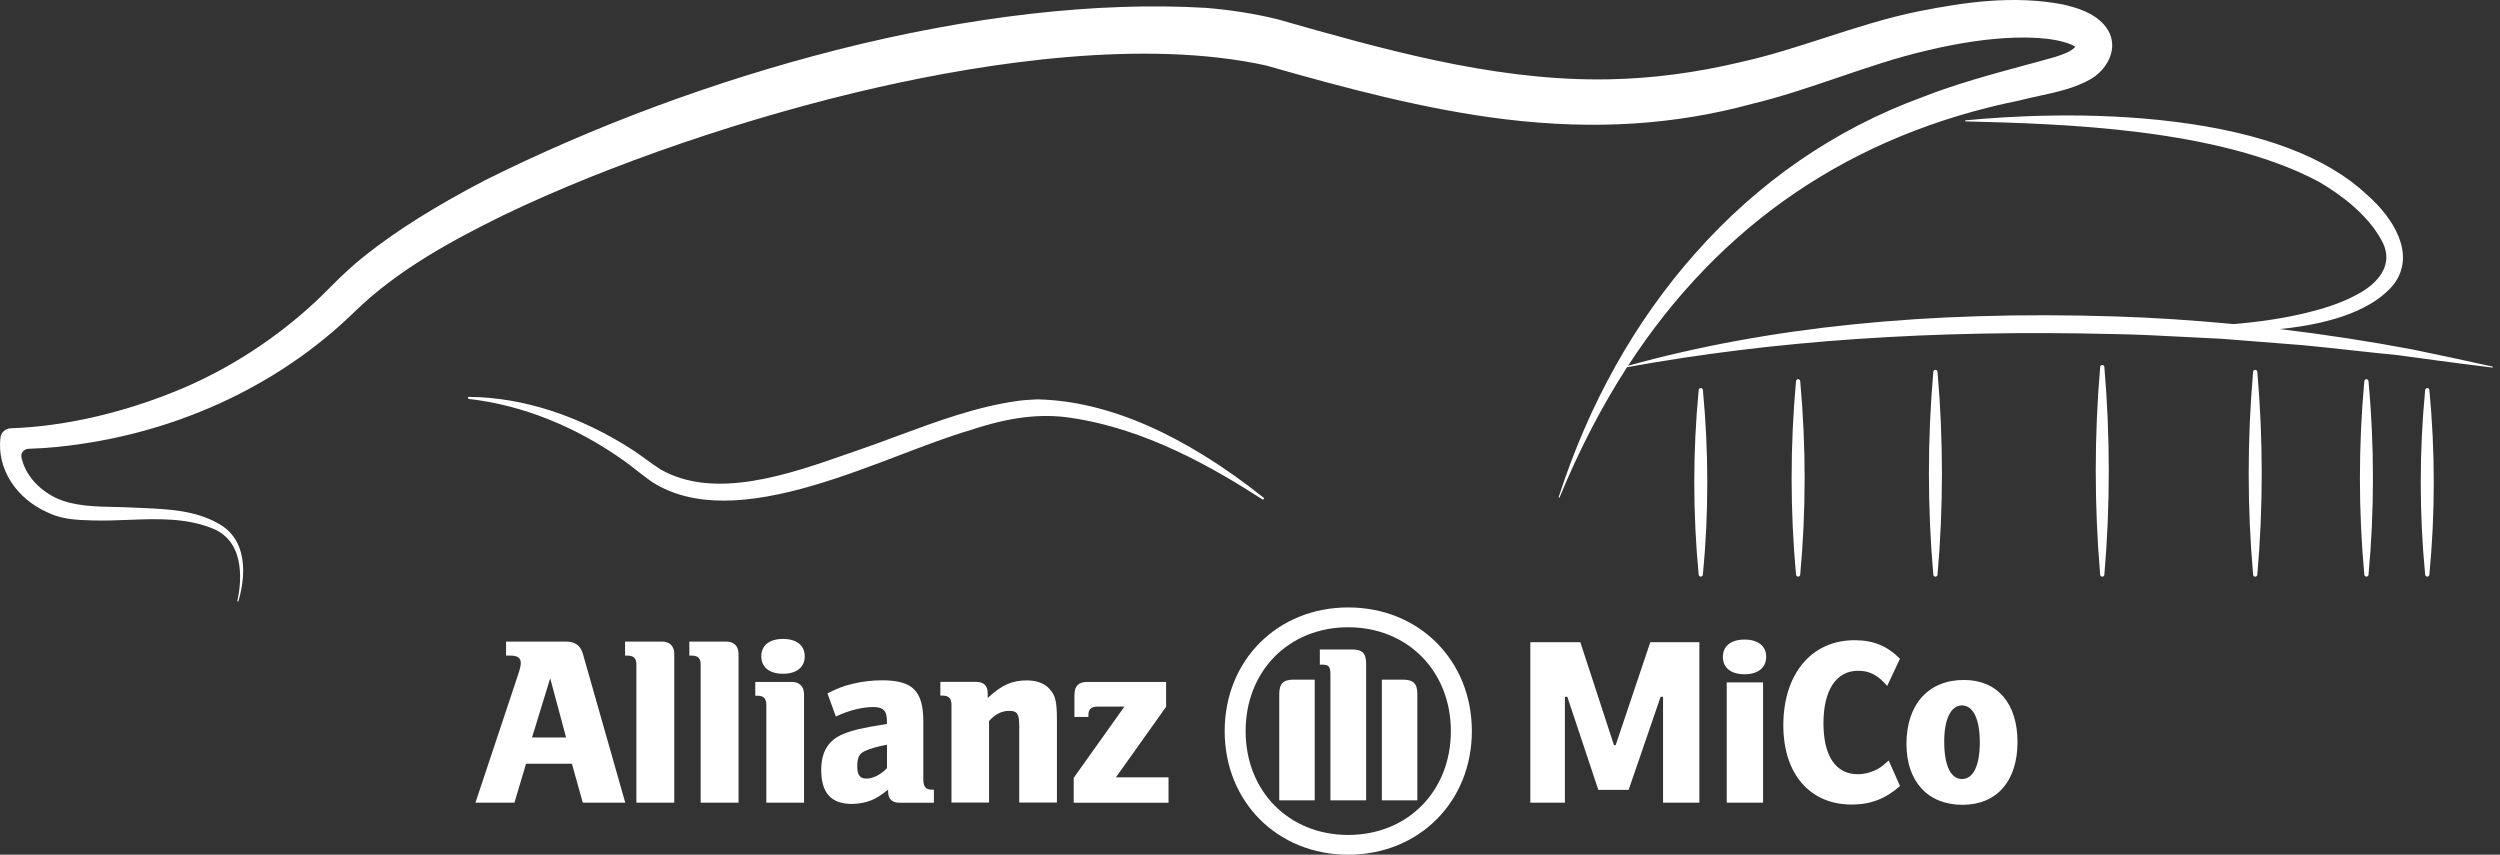 <svg width="117" height="40" viewBox="0 0 117 40" fill="none" xmlns="http://www.w3.org/2000/svg">
<rect x="0" y="0" width="117" height="40" fill="#333333" stroke="none"/>
<path d="M90.989 34.714C90.989 33.645 91.304 33.014 91.822 33.014C92.34 33.014 92.655 33.645 92.655 34.736C92.655 35.827 92.352 36.458 91.822 36.458C91.292 36.458 90.989 35.827 90.989 34.711M89.222 34.816C89.222 36.571 90.223 37.665 91.843 37.665C93.464 37.665 94.419 36.541 94.419 34.727C94.419 32.913 93.473 31.822 91.911 31.822C90.245 31.822 89.222 32.971 89.222 34.816ZM88.388 35.594C88.018 35.931 87.849 36.032 87.509 36.145C87.329 36.2 87.139 36.234 86.946 36.234C85.911 36.234 85.338 35.379 85.338 33.847C85.338 32.315 85.923 31.393 86.958 31.393C87.497 31.393 87.871 31.583 88.321 32.101L88.918 30.829C88.312 30.223 87.669 29.962 86.793 29.962C84.777 29.962 83.46 31.537 83.46 33.948C83.46 36.213 84.698 37.653 86.658 37.653C87.546 37.653 88.245 37.383 88.921 36.786L88.391 35.591L88.388 35.594ZM82.658 30.731C82.658 30.235 82.275 29.932 81.644 29.932C81.013 29.932 80.63 30.235 80.63 30.744C80.63 31.252 81.013 31.555 81.644 31.555C82.275 31.555 82.658 31.252 82.658 30.734M82.511 31.935H80.811V37.564H82.511V31.935ZM71.616 37.564H73.237V32.609H73.35L74.802 36.966H76.22L77.717 32.609H77.831V37.564H79.531V30.054H77.234L75.613 34.874H75.534L73.959 30.054H71.619V37.564H71.616Z" fill="white"/>
<path d="M26.493 34.512H24.9L25.749 31.743L26.493 34.512ZM24.076 37.564L24.619 35.744H26.766L27.274 37.564H29.262L27.286 30.624C27.173 30.217 26.925 30.027 26.496 30.027H23.684V30.683H23.92C24.214 30.683 24.373 30.796 24.373 31.023C24.373 31.17 24.34 31.292 24.227 31.632L22.251 37.564H24.083H24.076Z" fill="white"/>
<path d="M31.556 37.564V30.603C31.556 30.241 31.342 30.027 30.993 30.027H29.253V30.683H29.366C29.66 30.683 29.783 30.808 29.783 31.099V37.564H31.556Z" fill="white"/>
<path d="M34.564 37.564V30.603C34.564 30.241 34.35 30.027 34 30.027H32.261V30.683H32.374C32.668 30.683 32.791 30.808 32.791 31.099V37.564H34.564Z" fill="white"/>
<path d="M37.662 30.717C37.662 30.209 37.288 29.902 36.645 29.902C36.002 29.902 35.629 30.209 35.629 30.717C35.629 31.226 36.011 31.532 36.645 31.532C37.279 31.532 37.662 31.226 37.662 30.717ZM37.629 37.565V32.491C37.629 32.13 37.414 31.915 37.065 31.915H35.347V32.559H35.448C35.742 32.559 35.864 32.694 35.864 32.988V37.565H37.625H37.629Z" fill="white"/>
<path d="M41.511 34.853V35.95C41.217 36.257 40.855 36.437 40.549 36.437C40.243 36.437 40.12 36.278 40.12 35.861C40.12 35.445 40.209 35.252 40.528 35.126C40.763 35.025 41.07 34.933 41.511 34.853ZM39.125 33.53C39.713 33.248 40.356 33.089 40.864 33.089C41.339 33.089 41.508 33.257 41.508 33.756V33.882C40.785 33.995 40.558 34.041 40.151 34.13C39.915 34.188 39.698 34.256 39.483 34.345C38.773 34.627 38.433 35.181 38.433 36.03C38.433 37.102 38.895 37.623 39.857 37.623C40.206 37.623 40.525 37.556 40.806 37.442C41.054 37.329 41.201 37.24 41.563 36.958V37.038C41.563 37.387 41.744 37.568 42.093 37.568H43.707V36.958H43.627C43.321 36.958 43.211 36.823 43.211 36.462V33.772C43.211 32.338 42.715 31.838 41.278 31.838C40.816 31.838 40.362 31.893 39.921 31.998C39.48 32.099 39.254 32.191 38.724 32.448L39.119 33.533L39.125 33.53Z" fill="white"/>
<path d="M46.288 37.564V33.743C46.582 33.415 46.888 33.268 47.237 33.268C47.611 33.268 47.7 33.415 47.7 33.979V37.56H49.464V33.718C49.464 32.827 49.396 32.542 49.115 32.239C48.879 31.978 48.514 31.843 48.052 31.843C47.363 31.843 46.876 32.058 46.223 32.667V32.441C46.223 32.091 46.042 31.911 45.681 31.911H44.009V32.554H44.11C44.404 32.554 44.529 32.689 44.529 32.983V37.56H46.291L46.288 37.564Z" fill="white"/>
<path d="M54.687 36.378H52.225L54.574 33.078V31.914H50.892C50.476 31.914 50.283 32.107 50.283 32.524V33.553H50.938V33.452C50.938 33.192 51.073 33.069 51.358 33.069H52.623L50.249 36.403V37.567H54.687V36.381V36.378Z" fill="white"/>
<path d="M63.936 37.457V31.072C63.936 30.563 63.756 30.395 63.26 30.395H61.768V31.106H61.857C62.197 31.106 62.264 31.185 62.264 31.593V37.457H63.936ZM64.671 37.457H66.332V32.484C66.332 31.988 66.138 31.807 65.655 31.807H64.671V37.457ZM61.529 37.457V31.807H60.546C60.059 31.807 59.869 31.988 59.869 32.484V37.457H61.529ZM67.9 34.215C67.9 37.028 65.878 39.075 63.097 39.075C60.316 39.075 58.295 37.028 58.295 34.215C58.295 31.403 60.316 29.356 63.097 29.356C65.878 29.356 67.9 31.412 67.9 34.215ZM68.883 34.215C68.883 30.903 66.408 28.428 63.097 28.428C59.786 28.428 57.315 30.903 57.315 34.215C57.315 37.528 59.789 40 63.097 40C66.405 40 68.883 37.525 68.883 34.215Z" fill="white"/>
<path d="M48.601 18.692H48.506C48.228 18.707 47.885 18.723 47.627 18.763C45.695 19.032 43.842 19.722 42.05 20.383C41.52 20.579 40.972 20.785 40.433 20.972C40.203 21.051 39.967 21.134 39.728 21.217C36.929 22.2 33.443 23.426 30.895 21.958C30.674 21.814 30.448 21.652 30.23 21.493C30.034 21.352 29.832 21.204 29.633 21.073C27.146 19.464 24.491 18.597 21.948 18.573C21.921 18.567 21.899 18.594 21.899 18.619C21.899 18.646 21.918 18.668 21.942 18.671C24.445 18.953 26.978 19.967 29.266 21.609C29.456 21.747 29.648 21.897 29.835 22.044C30.056 22.216 30.282 22.393 30.515 22.556C31.495 23.181 32.638 23.429 33.866 23.429C36.525 23.429 39.572 22.268 42.185 21.272C43.346 20.831 44.445 20.411 45.398 20.135C47.242 19.519 48.696 19.342 50.108 19.553C53.597 20.062 56.736 21.86 59.079 23.371C59.101 23.386 59.132 23.38 59.147 23.358C59.162 23.337 59.159 23.306 59.138 23.291C55.401 20.325 51.857 18.778 48.608 18.692H48.601Z" fill="white"/>
<path d="M116.648 17.156C115.478 16.892 114.155 16.613 112.896 16.353C110.875 15.97 108.786 15.651 106.691 15.4C109.288 15.143 111.132 14.42 112.036 13.298C113.065 11.913 112.048 10.219 110.752 9.095C108.905 7.363 105.907 6.221 101.836 5.706C97.836 5.197 93.946 5.442 91.986 5.632C91.974 5.632 91.962 5.645 91.965 5.657C91.965 5.669 91.977 5.681 91.989 5.681C96.406 5.795 103.8 5.982 108.538 8.515C109.5 9.079 110.786 10.011 111.451 11.236C111.68 11.641 111.739 12.039 111.625 12.422C111.475 12.934 111.016 13.412 110.33 13.773C109.53 14.214 108.657 14.466 107.904 14.649C106.875 14.895 105.772 15.063 104.535 15.167C102.611 14.983 100.715 14.861 98.899 14.806C90.207 14.539 82.779 15.293 76.194 17.116C80.513 10.47 86.675 6.291 94.513 4.701C94.816 4.621 95.132 4.554 95.438 4.486C96.256 4.309 97.101 4.128 97.858 3.696C98.388 3.377 98.752 2.872 98.835 2.342C98.902 1.907 98.77 1.493 98.461 1.147C97.953 0.586 97.248 0.378 96.565 0.212C94.262 -0.235 91.946 0.099 89.787 0.531C88.295 0.831 86.835 1.306 85.419 1.763C84.145 2.176 82.828 2.602 81.496 2.899C79.395 3.402 77.321 3.674 75.327 3.711C75.147 3.714 74.966 3.717 74.785 3.717C69.679 3.717 64.653 2.286 59.789 0.902C58.742 0.644 57.578 0.46 56.429 0.368C51.364 0.068 45.379 0.755 39.124 2.345C33.492 3.779 27.819 5.88 22.717 8.427C20.386 9.643 18.603 10.761 17.109 11.941C16.603 12.336 16.073 12.817 15.442 13.457C13.513 15.428 11.157 17.045 8.628 18.139C5.923 19.291 3.111 19.95 0.496 20.045C0.251 20.054 0.052 20.238 0.021 20.483C-0.151 21.929 0.747 23.339 2.254 23.994C2.882 24.301 3.592 24.34 4.324 24.356C4.872 24.374 5.442 24.353 5.993 24.331C7.369 24.276 8.793 24.221 10.067 24.785C11.577 25.489 11.246 27.518 11.108 28.121C11.108 28.134 11.114 28.149 11.127 28.152C11.127 28.152 11.13 28.152 11.133 28.152C11.145 28.152 11.154 28.146 11.157 28.134C11.347 27.509 11.847 25.401 10.223 24.503C9.139 23.884 7.88 23.829 6.664 23.774C6.545 23.768 6.422 23.765 6.303 23.758C6.015 23.74 5.724 23.737 5.415 23.728C4.434 23.709 3.424 23.688 2.597 23.293C1.745 22.867 1.166 22.177 1.004 21.396C0.986 21.304 1.004 21.212 1.068 21.136C1.133 21.056 1.228 21.007 1.329 21.004C1.754 20.992 2.196 20.961 2.716 20.912C8.046 20.367 12.971 18.124 16.585 14.6C18.658 12.578 21.265 11.206 23.547 10.078C28.512 7.688 35.069 5.448 41.094 4.085C46.224 2.927 53.538 1.809 59.253 3.065C62.855 4.091 66.693 5.133 70.503 5.589C74.617 6.083 78.372 5.847 81.977 4.866C83.346 4.538 84.7 4.076 86.007 3.632C87.367 3.169 88.776 2.688 90.194 2.36C91.704 2.002 93.037 1.805 94.265 1.763C95.025 1.738 95.665 1.778 96.219 1.879C96.574 1.956 96.89 2.032 97.126 2.192C96.908 2.427 96.559 2.541 96.222 2.651L96.188 2.663C95.704 2.801 95.208 2.936 94.724 3.065C93.147 3.494 91.514 3.938 89.971 4.545C85.873 6.043 82.283 8.518 79.3 11.898C76.497 15.075 74.359 18.896 72.948 23.256C72.944 23.268 72.948 23.284 72.963 23.287C72.975 23.293 72.99 23.287 72.993 23.271C73.897 21.074 74.957 19.025 76.145 17.186C83.015 15.933 90.449 15.428 98.874 15.633C99.888 15.645 101.264 15.716 102.473 15.78C103.009 15.807 103.515 15.835 103.959 15.854C104.7 15.912 106.957 16.093 107.769 16.154C108.379 16.209 109.23 16.304 110.051 16.393C110.826 16.479 111.625 16.564 112.207 16.619L112.884 16.711C113.325 16.773 113.827 16.84 114.103 16.877C114.915 16.987 115.745 17.091 116.639 17.202C116.654 17.202 116.664 17.195 116.667 17.18C116.667 17.168 116.661 17.156 116.648 17.153V17.156Z" fill="white"/>
<path d="M90.578 17.307C90.526 17.307 90.483 17.347 90.48 17.399C90.204 20.561 90.204 23.757 90.48 26.897C90.483 26.949 90.529 26.989 90.578 26.989C90.627 26.989 90.673 26.949 90.676 26.897C90.952 23.757 90.952 20.561 90.676 17.399C90.673 17.347 90.627 17.307 90.578 17.307Z" fill="white"/>
<path d="M105.544 17.307C105.492 17.307 105.449 17.347 105.446 17.399C105.17 20.564 105.17 23.76 105.446 26.897C105.449 26.949 105.495 26.989 105.544 26.989C105.593 26.989 105.639 26.949 105.642 26.897C105.918 23.757 105.918 20.561 105.642 17.399C105.639 17.347 105.593 17.307 105.544 17.307Z" fill="white"/>
<path d="M84.152 17.747C84.1 17.747 84.058 17.786 84.054 17.838C83.779 20.857 83.779 23.902 84.054 26.895C84.061 26.948 84.103 26.987 84.152 26.987C84.201 26.987 84.247 26.948 84.25 26.895C84.526 23.902 84.526 20.857 84.25 17.838C84.244 17.786 84.201 17.747 84.152 17.747Z" fill="white"/>
<path d="M110.749 17.747C110.697 17.747 110.654 17.786 110.651 17.838C110.375 20.857 110.375 23.905 110.651 26.895C110.657 26.948 110.7 26.987 110.749 26.987C110.798 26.987 110.844 26.948 110.847 26.895C111.123 23.902 111.123 20.853 110.847 17.838C110.841 17.786 110.798 17.747 110.749 17.747Z" fill="white"/>
<path d="M98.386 17.082C98.334 17.082 98.291 17.122 98.288 17.174C98.012 20.41 98.012 23.682 98.288 26.896C98.291 26.948 98.337 26.988 98.386 26.988C98.435 26.988 98.481 26.948 98.484 26.896C98.76 23.682 98.76 20.413 98.484 17.174C98.481 17.122 98.435 17.082 98.386 17.082Z" fill="white"/>
<path d="M113.694 18.25C113.688 18.198 113.645 18.162 113.596 18.162C113.547 18.162 113.501 18.201 113.498 18.25C113.222 21.131 113.222 24.038 113.498 26.897C113.504 26.949 113.547 26.986 113.596 26.986C113.645 26.986 113.691 26.946 113.694 26.897C113.969 24.041 113.969 21.134 113.694 18.25Z" fill="white"/>
<path d="M79.597 18.162C79.545 18.162 79.502 18.201 79.499 18.25C79.223 21.131 79.223 24.038 79.499 26.897C79.505 26.949 79.548 26.986 79.597 26.986C79.646 26.986 79.692 26.946 79.695 26.897C79.97 24.038 79.97 21.131 79.695 18.25C79.689 18.198 79.646 18.162 79.597 18.162Z" fill="white"/>
</svg>
